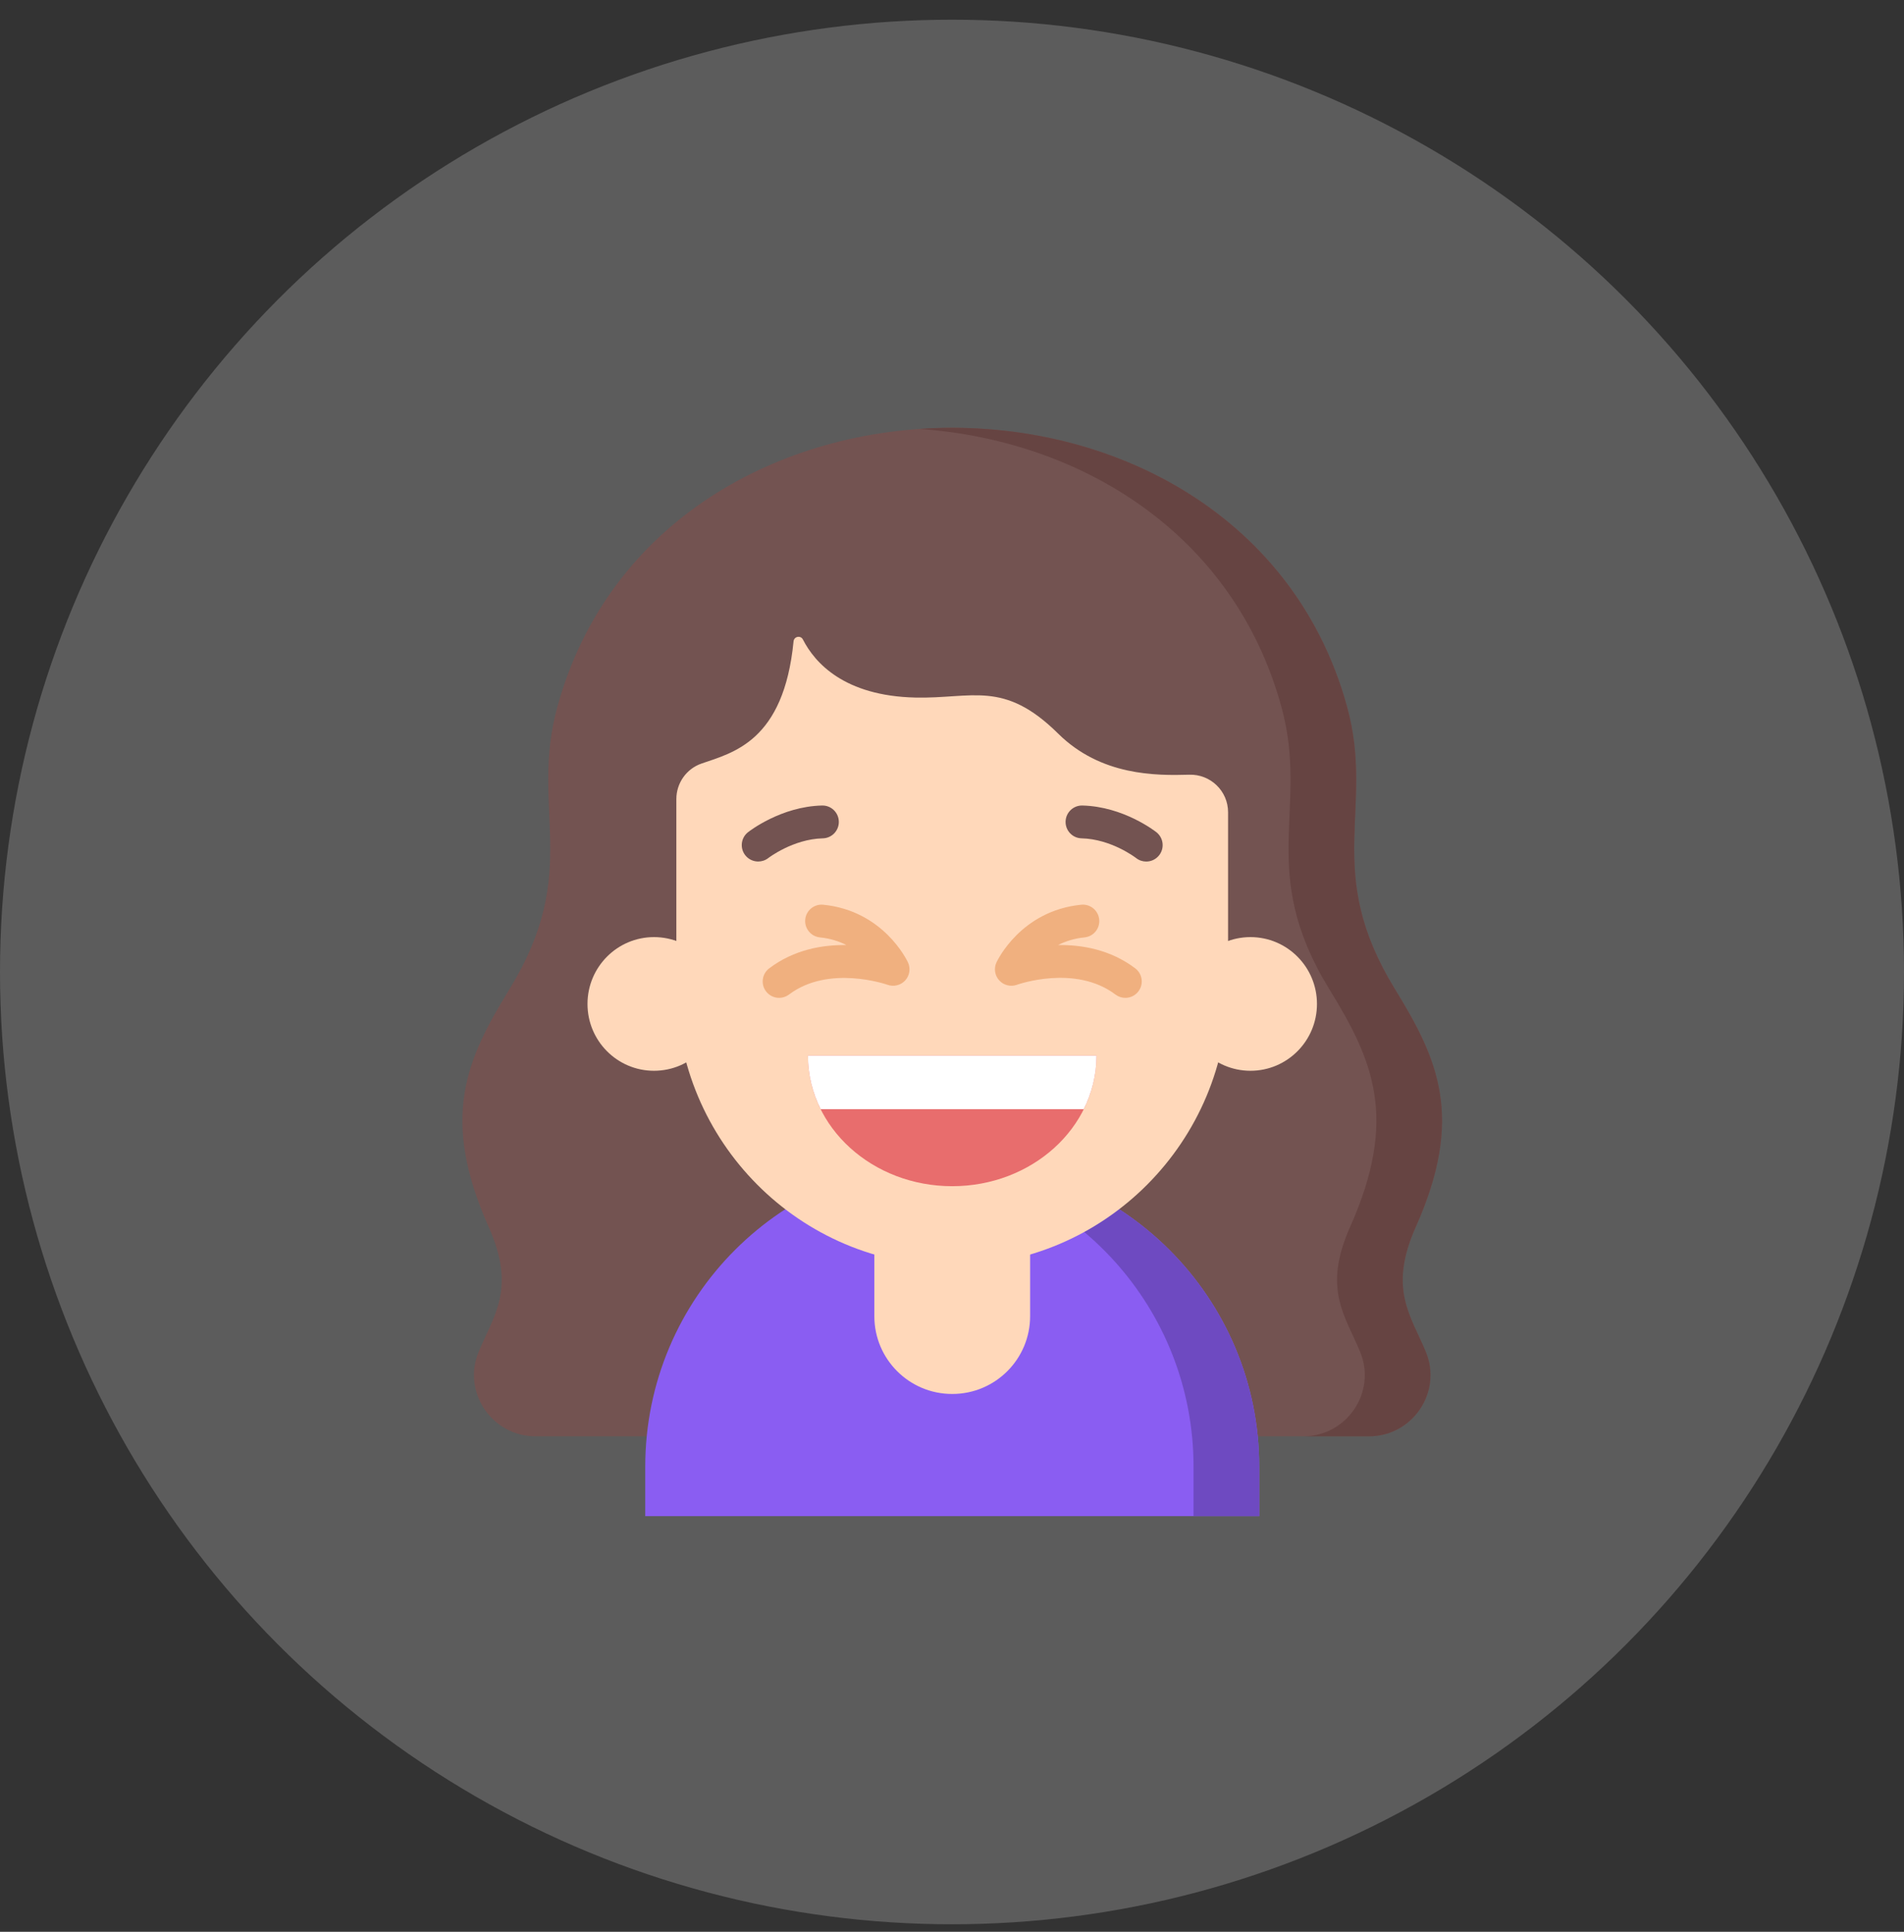 <?xml version="1.0" encoding="UTF-8"?>
<svg xmlns="http://www.w3.org/2000/svg" width="70" height="71" viewBox="0 0 70 71" fill="none">
  <rect x="0" y="0" width="70" height="71" fill="#333333" stroke="none"/>
  <circle cx="35" cy="35.724" r="35" fill="white" fill-opacity="0.2"></circle>
  <path d="M50.329 52.79C51.93 52.79 53.032 51.165 52.42 49.686C51.866 48.347 51.034 47.372 52.05 45.097C53.843 41.076 52.878 38.944 51.291 36.363C48.6 31.987 50.567 29.752 49.521 25.961C45.753 12.312 24.263 12.311 20.496 25.961C19.449 29.752 21.416 31.987 18.726 36.363C17.139 38.944 16.173 41.076 17.967 45.097C18.982 47.372 18.151 48.347 17.597 49.686C16.985 51.165 18.086 52.79 19.687 52.79H50.329Z" fill="#735351"></path>
  <path d="M52.049 45.096C53.843 41.076 52.878 38.944 51.29 36.363C48.6 31.987 50.567 29.752 49.521 25.961C47.517 18.701 40.499 15.302 33.8 15.765C39.695 16.173 45.343 19.572 47.106 25.961C48.153 29.752 46.185 31.987 48.876 36.363C50.463 38.944 51.429 41.076 49.635 45.096C48.62 47.372 49.451 48.347 50.005 49.686C50.617 51.165 49.516 52.79 47.915 52.79H50.329C51.93 52.79 53.032 51.165 52.42 49.686C51.866 48.347 51.034 47.372 52.049 45.096Z" fill="#664442"></path>
  <path d="M45.973 39.355C47.323 39.355 48.418 38.256 48.418 36.899C48.418 35.542 47.323 34.442 45.973 34.442C44.622 34.442 43.527 35.542 43.527 36.899C43.527 38.256 44.622 39.355 45.973 39.355Z" fill="#FFD8BA"></path>
  <path d="M24.044 39.355C25.395 39.355 26.49 38.256 26.49 36.899C26.49 35.542 25.395 34.442 24.044 34.442C22.694 34.442 21.599 35.542 21.599 36.899C21.599 38.256 22.694 39.355 24.044 39.355Z" fill="#FFD8BA"></path>
  <path d="M23.722 55.724V53.908C23.722 47.684 28.767 42.639 34.991 42.639H35.026C41.249 42.639 46.295 47.684 46.295 53.908V55.724H23.722Z" fill="#8A5DF2"></path>
  <path d="M35.026 42.639H34.991C34.589 42.639 34.192 42.66 33.801 42.701C39.466 43.295 43.88 48.086 43.88 53.908V55.724H46.295V53.908C46.295 47.684 41.249 42.639 35.026 42.639Z" fill="#6E4AC1"></path>
  <path d="M35.013 51.233H35.004C33.425 51.233 32.145 49.953 32.145 48.374V43.747H37.872V48.374C37.872 49.953 36.592 51.233 35.013 51.233Z" fill="#FFD8BA"></path>
  <path d="M29.175 23.571C28.814 27.253 26.944 27.663 25.789 28.064C25.236 28.256 24.866 28.781 24.866 29.369V36.332C24.866 41.959 29.407 46.521 35.008 46.521C40.609 46.521 45.15 41.959 45.15 36.332V29.855C45.15 29.07 44.502 28.45 43.722 28.473C42.501 28.509 40.473 28.518 38.902 26.962C36.899 24.98 35.741 25.686 33.651 25.638C31.038 25.578 29.957 24.361 29.519 23.505C29.435 23.342 29.194 23.389 29.175 23.571Z" fill="#FFD8BA"></path>
  <path d="M27.875 31.664C27.696 31.664 27.519 31.585 27.4 31.434C27.195 31.173 27.238 30.795 27.499 30.588C27.548 30.55 28.711 29.642 30.221 29.606C30.555 29.597 30.831 29.861 30.839 30.195C30.847 30.528 30.583 30.805 30.25 30.812C29.153 30.839 28.256 31.529 28.247 31.536C28.137 31.622 28.005 31.664 27.875 31.664Z" fill="#735351"></path>
  <path d="M42.141 31.665C42.01 31.665 41.878 31.623 41.768 31.536C41.747 31.52 40.855 30.838 39.765 30.812C39.431 30.805 39.168 30.528 39.176 30.195C39.184 29.861 39.461 29.598 39.794 29.606C41.304 29.642 42.467 30.55 42.516 30.588C42.777 30.796 42.821 31.175 42.614 31.436C42.495 31.587 42.319 31.665 42.141 31.665Z" fill="#735351"></path>
  <path d="M41.372 36.675C41.245 36.675 41.118 36.635 41.009 36.553C39.528 35.434 37.41 36.186 37.389 36.194C37.16 36.277 36.903 36.215 36.738 36.035C36.573 35.856 36.532 35.594 36.634 35.373C36.67 35.296 37.538 33.471 39.752 33.252C40.084 33.219 40.379 33.462 40.412 33.793C40.445 34.125 40.203 34.421 39.871 34.453C39.491 34.491 39.169 34.596 38.899 34.734C39.78 34.722 40.825 34.901 41.737 35.59C42.002 35.791 42.055 36.169 41.854 36.435C41.736 36.592 41.555 36.675 41.372 36.675Z" fill="#F0B07F"></path>
  <path d="M28.644 36.675C28.462 36.675 28.281 36.592 28.162 36.435C27.961 36.169 28.014 35.791 28.28 35.59C29.191 34.901 30.235 34.722 31.117 34.734C30.847 34.596 30.525 34.491 30.146 34.453C29.814 34.42 29.572 34.125 29.604 33.793C29.637 33.462 29.933 33.219 30.265 33.252C32.478 33.471 33.346 35.296 33.382 35.373C33.484 35.594 33.444 35.856 33.279 36.035C33.114 36.215 32.857 36.277 32.628 36.194C32.608 36.187 30.477 35.442 29.008 36.553C28.899 36.635 28.771 36.675 28.644 36.675Z" fill="#F0B07F"></path>
  <path d="M40.312 38.796C40.312 41.448 37.937 43.597 35.008 43.597C32.079 43.597 29.704 41.448 29.704 38.796H40.312Z" fill="#E86D6D"></path>
  <path d="M40.312 38.797H29.704C29.704 39.499 29.872 40.166 30.172 40.767H39.844C40.144 40.166 40.312 39.499 40.312 38.797Z" fill="white"></path>
</svg>
